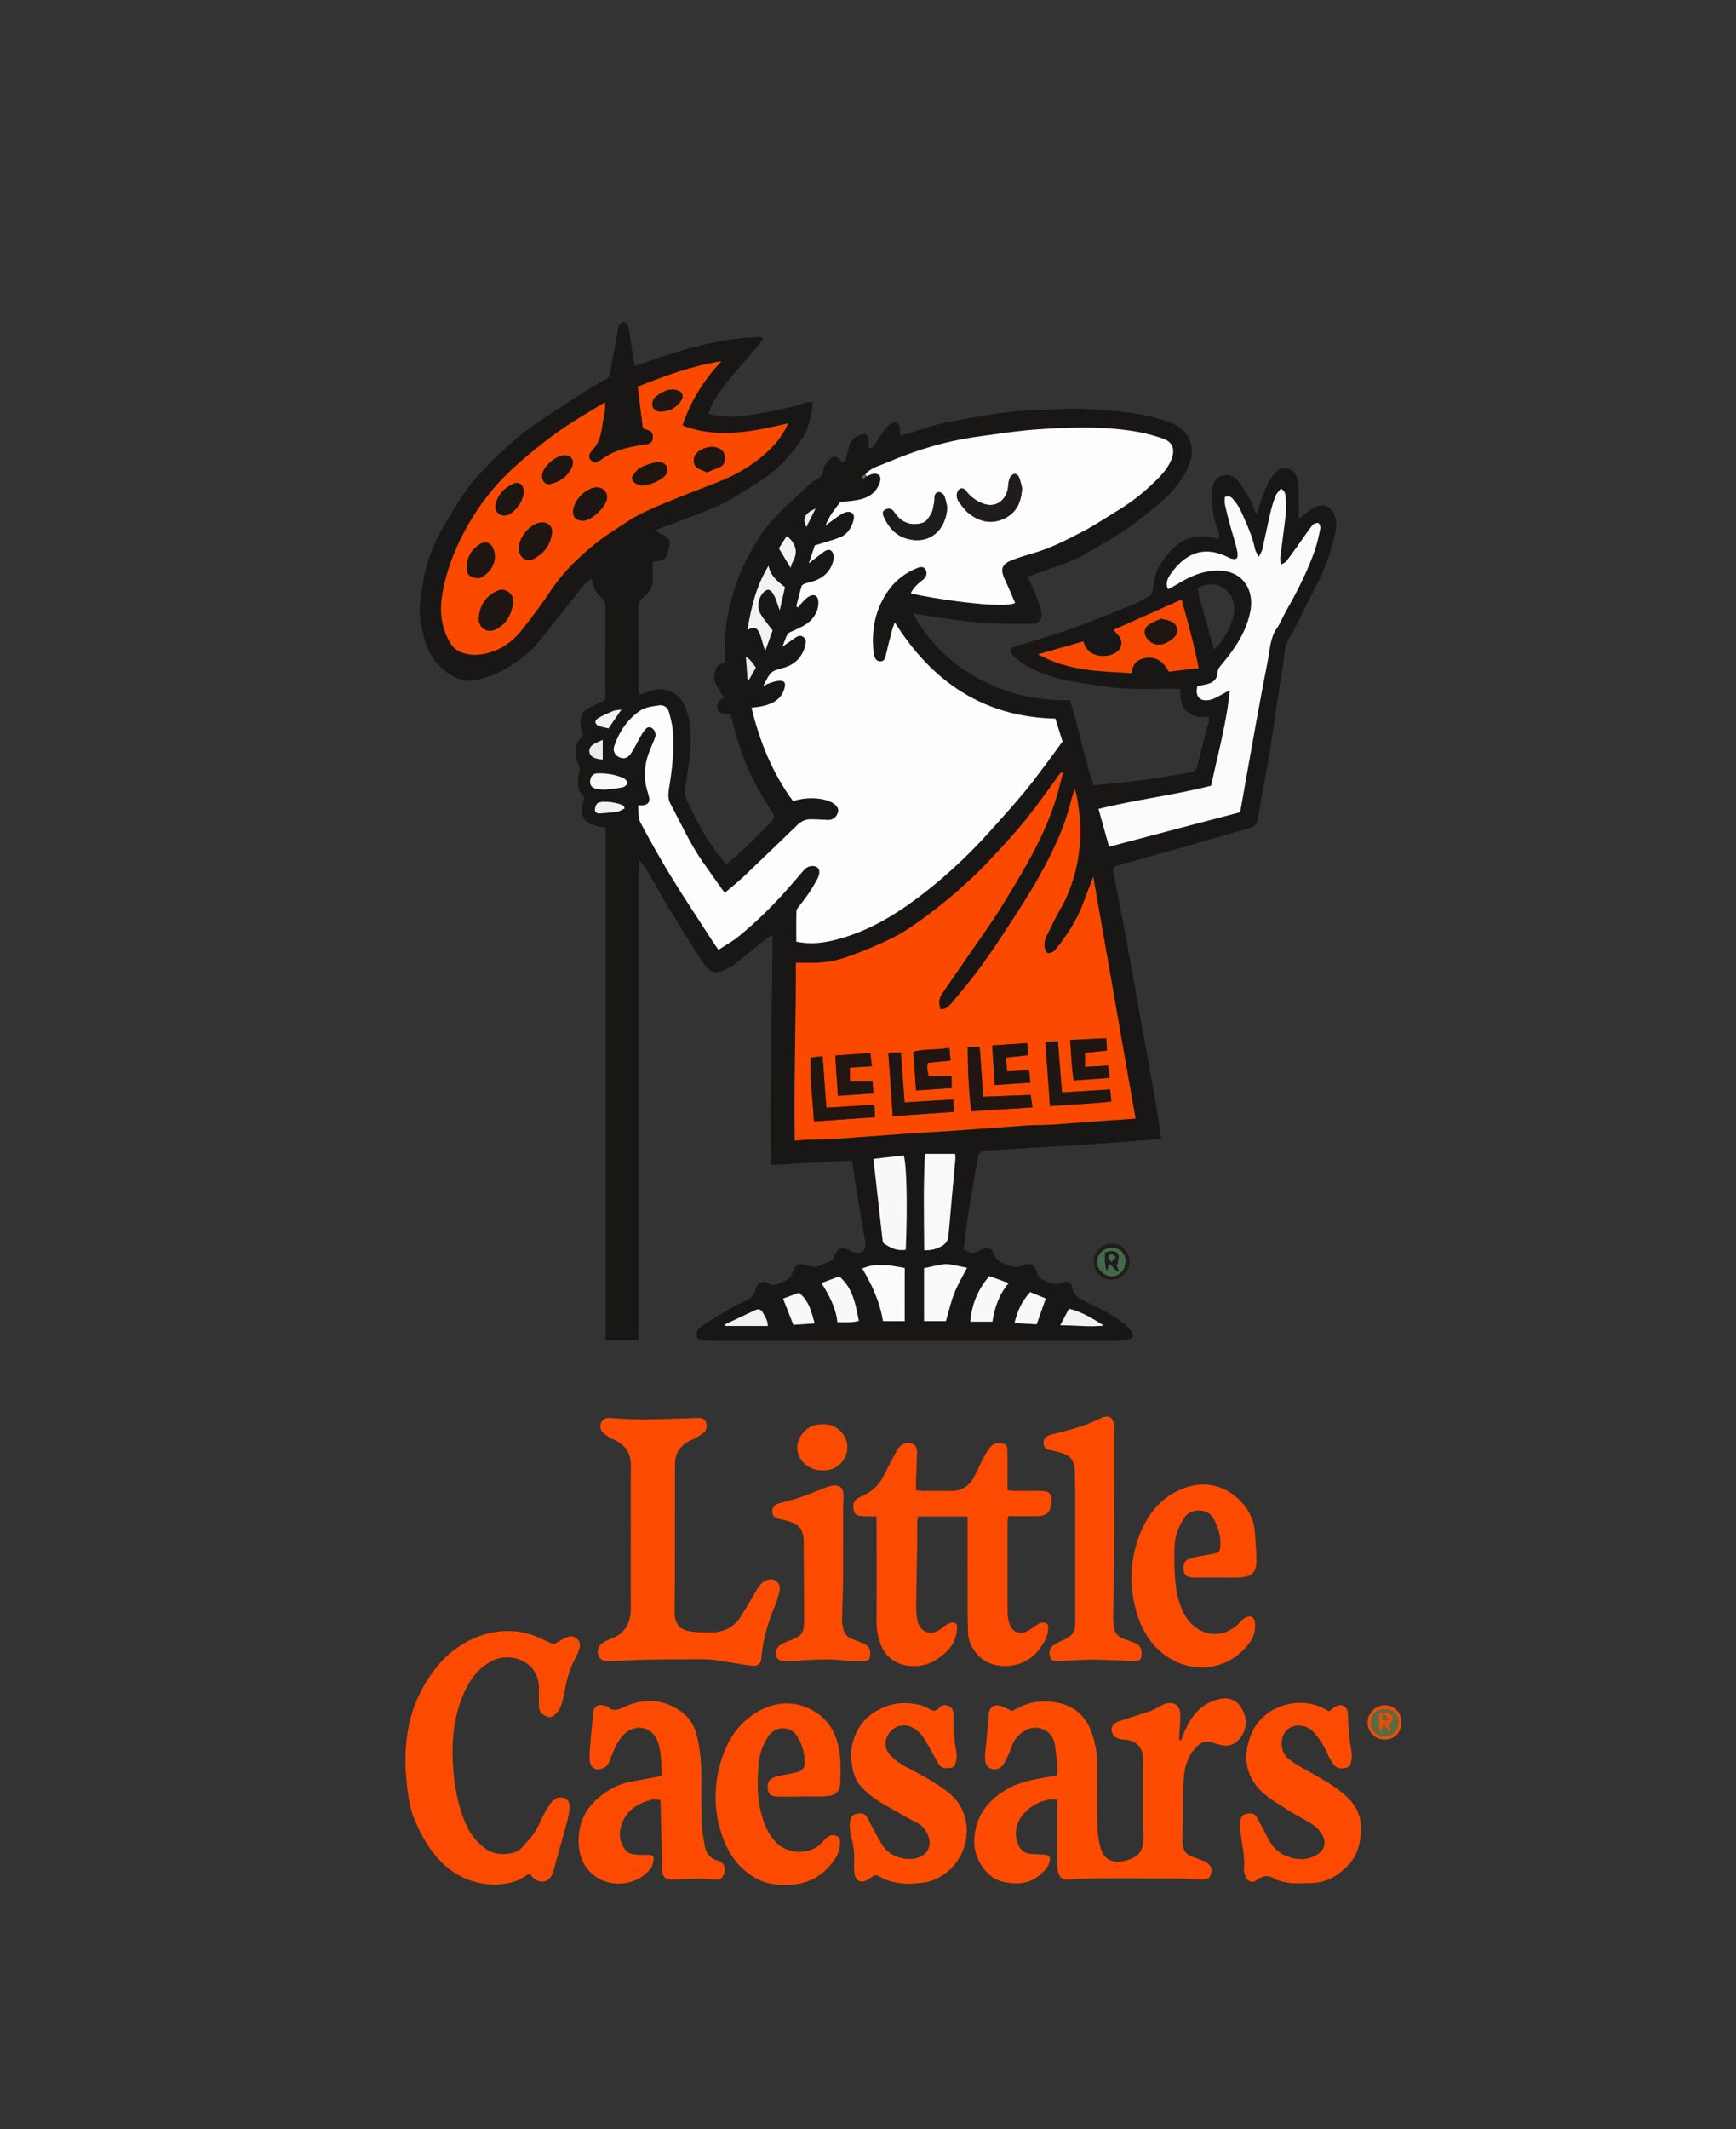 <?xml version="1.0" encoding="UTF-8"?>
<svg id="Layer_1" data-name="Layer 1" xmlns="http://www.w3.org/2000/svg" version="1.1" viewBox="0 0 416.68 510.89">
  <rect x="0" y="0" width="416.68" height="510.89" fill="#333333" stroke="none"/>
  <defs>
    <style>
      .cls-1 {
        fill: #f9f9f9;
      }

      .cls-1, .cls-2, .cls-3, .cls-4, .cls-5, .cls-6, .cls-7, .cls-8, .cls-9, .cls-10, .cls-11, .cls-12, .cls-13, .cls-14, .cls-15, .cls-16, .cls-17, .cls-18, .cls-19, .cls-20, .cls-21, .cls-22, .cls-23 {
        stroke-width: 0px;
      }

      .cls-2 {
        fill: #fc4b01;
      }

      .cls-3 {
        fill: #1f1612;
      }

      .cls-4 {
        fill: #f2f2f2;
      }

      .cls-5 {
        fill: #201612;
      }

      .cls-6 {
        fill: #ebeded;
      }

      .cls-7 {
        fill: #fbfbfb;
      }

      .cls-8 {
        fill: #f94900;
      }

      .cls-9 {
        fill: #211612;
      }

      .cls-10 {
        fill: #fdfdfd;
      }

      .cls-11 {
        fill: #191715;
      }

      .cls-12 {
        fill: #fd4a01;
      }

      .cls-13 {
        fill: #fc4900;
      }

      .cls-14 {
        fill: #1d1612;
      }

      .cls-15 {
        fill: #576d45;
      }

      .cls-16 {
        fill: #436948;
      }

      .cls-17 {
        fill: #fafafa;
      }

      .cls-18 {
        fill: #fd4b01;
      }

      .cls-19 {
        fill: #1e1c1b;
      }

      .cls-20 {
        fill: #fb4900;
      }

      .cls-21 {
        fill: #f8f8f8;
      }

      .cls-22 {
        fill: #1f1c1b;
      }

      .cls-23 {
        fill: #e3500c;
      }
    </style>
  </defs>
  <path class="cls-11" d="M301.58,123.3c.75-2.09,1.43-4.22,2.29-6.27.48-1.15,1.15-2.25,1.91-3.23,1.83-2.34,4.49-1.89,5.52.91.25.69.39,1.46.4,2.2.05,2.51.02,5.02.02,7.61,1.23-.92,2.28-1.86,3.47-2.57,2.54-1.52,4.58-.51,5.34,2.37.44,1.68.08,3.29-.32,4.82-.96,3.71-2.2,7.34-3.97,10.77-1.93,3.74-3.78,7.53-5.67,11.3-.31.62-.67,1.22-1.04,1.79-.81,1.24-1.15,2.54-1.27,4.05-.2,2.62-.77,5.21-1.16,7.82-.74,4.96-1.43,9.94-2.22,14.9-.58,3.66-1.3,7.3-1.95,10.95-.34,1.92-.72,3.83-1.01,5.75-.18,1.22-.87,1.93-1.99,2.26-2.9.84-5.8,1.65-8.71,2.48-3.21.91-6.41,1.83-9.62,2.73-4.41,1.24-8.83,2.47-13.24,3.72-.36.1-.69.28-1.12.45,0,.43-.07.87.01,1.27,1.04,5.43,2.14,10.84,3.14,16.27,1.17,6.29,2.26,12.6,3.39,18.9,1.13,6.3,2.31,12.59,3.41,18.9.56,3.2,1.01,6.42,1.54,9.85-2.14.16-4.18.33-6.23.48-4.82.36-9.64.73-14.46,1.05-2.89.19-5.78.3-8.66.47-4.2.25-8.4.49-12.6.78-1.51.1-1.9.55-2.15,2.08-.71,4.21-1.47,8.41-2.13,12.63-.47,2.97-.82,5.95-1.23,9,1.3.84,2.5,1.18,3.98.23,1.57-1.01,2.88-.65,3.46,1.12.53,1.61,1.8,1.78,2.95,2.29,1.16.52,2.3.8,3.63.24,1.84-.79,3.03-.21,3.64,1.71.37,1.16,1.11,1.66,2.17,2.12,1.4.61,2.65.92,4.13.25,1.03-.47,1.88-.12,2.12,1.14.42,2.24,2.1,2.91,3.79,3.73,2.95,1.42,5.93,2.79,8.5,4.85.72.58,1.4,1.27,1.93,2.02.73,1.04.46,1.64-.73,1.88-.92.19-1.86.35-2.8.35-32.41.02-64.81.02-97.22,0-1.11,0-2.22-.27-3.3-.41-.84-1.64.14-2.58,1.17-3.26,2.46-1.63,5-3.14,7.55-4.63,1.14-.66,2.42-1.05,3.56-1.71.54-.31.94-.93,1.3-1.48.2-.29.16-.73.29-1.08.54-1.46,1.59-1.99,2.95-1.22,1.11.62,1.99.52,2.97-.11.42-.27.9-.46,1.36-.65.74-.3,1.18-.77,1.45-1.58.74-2.21,1.54-2.64,3.66-1.92,1.22.41,2.3.42,3.45-.17.84-.43,1.74-.72,2.67-1.1.09-.28.17-.58.29-.87.94-2.23,1.78-2.52,3.91-1.4.38.2.8.42,1.22.46,1.8.16,2.66-.79,2.36-2.64-.65-3.9-1.37-7.79-2.02-11.7-.37-2.23-.65-4.47-.98-6.7-.04-.3-.14-.6-.24-1.06-6.42.34-12.78.69-19.38,1.04-.36-18.5.36-36.72.34-55.17-1.76.98-3.04,2.23-4.46,3.32-2.28,1.75-4.32,3.83-7,5.05-1.95.89-3.08.75-4.53-.9-.7-.8-1.29-1.71-1.86-2.61-2.37-3.78-4.74-7.56-7.04-11.37-1.59-2.64-3.06-5.35-4.61-8.01-.69-1.18-1.48-2.32-2.41-3.45-.28,1.97-.21,3.93-.22,5.89-.01,2.02,0,4.03,0,6.05v103.28h-7.88v-123.01c-1.1-.22-2.02-.33-2.9-.59-2.23-.65-3.21-2.36-2.72-4.65.14-.67.34-1.33.52-2.02-1.94-1.66-1.71-3.75-1.29-5.91.11-.57.23-1.3-.02-1.76-1.41-2.66-1.25-5.07.98-7.26-.42-1.45-.96-2.85-.43-4.41.28-.83.61-1.5,1.4-1.89,1.4-.68,2.79-1.36,4.32-2.1.02-.44.07-1,.07-1.56,0-6.8-.02-13.61.02-20.41,0-1.23-.24-2.19-1.29-2.94-1.38-.99-1.54-2.64-2.05-4.25-1.09.48-1.7,1.35-2.35,2.17-3.25,4.07-6.52,8.13-9.74,12.22-2.9,3.68-6.56,6.41-10.76,8.37-1.74.81-3.67,1.36-5.57,1.65-1.89.29-3.76-.31-5.4-1.32-3.38-2.09-5.43-5.2-6.4-8.98-.54-2.12-1.01-4.32-1.03-6.48-.02-2.36.42-4.74.83-7.09.95-5.54,3.26-10.55,6.17-15.3,1.54-2.52,3.09-5.04,4.84-7.4,1.37-1.85,3.03-3.49,4.62-5.17,1.25-1.32,2.53-2.6,3.9-3.8,2.13-1.86,4.22-3.78,6.53-5.39,4.28-2.98,8.69-5.77,13.08-8.59,1.53-.99,3.14-1.86,4.73-2.74.68-.38.91-.88,1.03-1.64.56-3.41,1.21-6.8,1.85-10.19.15-.81.37-1.61,1.3-1.91,1,.25,1.19,1.07,1.33,1.88.41,2.48.77,4.96,1.15,7.44.06.36.14.72.25,1.28,9.95-3.59,19.89-6.83,30.48-6.97.1.14.2.28.29.42-.4.58-.76,1.2-1.22,1.74-2.41,2.82-4.97,5.52-7.23,8.45-1.82,2.36-3.76,4.72-4.63,7.84,3.13.71,6.24.82,9.34.35,4.66-.7,9.29-1.6,13.8-3.02.56-.18,1.19-.13,1.92-.2-.38,3.36-.95,6.37-2.77,9.08-2.81,4.18-6.24,7.69-10.56,10.31-2.85,1.73-5.59,3.68-8.59,5.1-3.79,1.8-7.79,3.16-11.7,4.69-1.28.5-2.58.94-3.97,1.44.29.89,1.12.98,1.72,1.32,1.54.88,1.76,1.34,1.33,3.06-.06.24-.16.48-.2.73-.24,1.6-1.11,2.47-2.79,2.44-.24,0-.48.1-.91.2,0,1.23-.05,2.47.01,3.7.1,1.99-.68,3.58-2.21,4.76-.82.64-1.22,1.33-1.22,2.38.03,6.62.01,13.23.02,19.85,0,.35.09.7.16,1.19,1.19-.4,2.24-.8,3.31-1.1,2.87-.83,5.91.58,7.33,3.21,1.07,2,1.48,4.13,1.63,6.34.27,4.04-.36,8.02-.94,12-.14.99-.47,1.99-.41,2.97.05.83.45,1.67.81,2.46,1.83,4,3.86,7.88,6.47,11.44.81,1.1,1.7,2.15,2.69,3.39,1.61-1.41,3.16-2.68,4.6-4.06,2.05-1.96,4.02-4,6.02-6.01,1.16-1.17,1.08-1.38.24-2.72-1.52-2.45-3-4.94-4.35-7.48-2.6-4.92-4.07-10.26-5.47-15.7-1.2-.27-2.86.22-3.18-1.62-.23-1.29.69-1.91,1.6-2.4-.67-1.12-1.37-2.16-1.93-3.26-.27-.54-.45-1.22-.4-1.81.12-1.54.4-3.07,2.55-3.27,0-1.39.03-2.7,0-4.01-.13-5.43,1.2-10.56,2.94-15.66,1.15-3.37,2.85-6.44,4.65-9.45,1.24-2.08,2.76-4.06,4.43-5.82,2.78-2.91,5.78-5.6,8.72-8.36.36-.34.86-.52,1.29-.78.82-.5,1.47-1.02,1.58-2.15.07-.76.58-1.54,1.06-2.17,1.19-1.57,2.16-1.51,3.35.1.99.1,1.02-.58,1.17-1.3.23-1.09.55-2.17.95-3.21.51-1.32,1.74-1.74,2.98-2.07.79-.21,1.24.21,1.32.94.08.74.02,1.5.02,2.27.74.23,1.13-.14,1.44-.63.65-1,1.24-2.04,1.94-3.01.51-.71,1.07-1.43,1.75-1.96,1.23-.95,2.31-.42,2.46,1.13.05.5.05,1,.08,1.6,2-.61,3.92-1.16,5.82-1.8,4.25-1.44,8.68-2.06,13.07-2.83,5.26-.93,10.56-1.58,15.93-1.6,2.83-.01,5.67-.4,8.48-.25,7.27.4,14.57.69,21.52,3.34,4.33,1.65,6.25,5.81,4.46,10.08-1.51,3.62-3.96,6.57-6.9,9.08-2.62,2.24-5.3,4.42-8.14,6.36-3.05,2.09-6.31,3.86-9.49,5.77-4.03,2.42-8.59,3.53-12.93,5.2-.29.11-.59.21-.87.34-.1.05-.16.18-.34.39.59,1.29,1.25,2.63,1.82,4.01.52,1.28,1.03,2.57,1.38,3.9.47,1.8-.39,3.11-2.24,3.13-4.09.03-8.19.04-12.26-.27-4.06-.31-8.1-1-12.14-1.55-1.35-.19-2.68-.48-4.14-.74,3.92,8.09,16.3,21.29,37.66,20.91,2.11,6.61,3.39,13.52,5.64,20.41,1.65-.16,3.25-.3,4.85-.48,3.12-.35,6.24-.68,9.35-1.12,3.05-.43,6.07-1.01,9.11-1.5.85-.14,1.36-.57,1.57-1.4.95-3.71,1.91-7.42,2.85-11.14.06-.22-.01-.48-.03-.85-1.99.3-3.81.04-5.31-1.32-1.51-1.37-1.5-3.24-1.57-5.28-.71-.04-1.37-.1-2.03-.1-3.47,0-6.94.1-10.4.01-4.47-.12-8.85-1.04-13.25-1.71-3.79-.58-7.34-1.78-10.71-3.51-1.32-.68-2.54-1.63-3.62-2.66-1.24-1.17-1.03-1.87.58-2.37,2.16-.68,4.35-1.24,6.51-1.93,2.64-.83,5.29-1.65,7.87-2.62,4.7-1.77,9.38-3.63,14.03-5.52,1.22-.49,2.31-1.27,3.49-1.87.66-.33.76-.87.91-1.52.47-2,.55-4.11,1.72-5.93,1.41-2.18,2.89-4.24,5.2-5.62,2-1.2,4.1-1.5,6.33-1.22.87.11,1.72.33,2.68.52.28-.85-.1-1.6-.37-2.32-1.15-3.06-1.47-6.22-1.26-9.47.12-1.86,1.08-3.17,2.86-3.48,1.68-.3,2.94.69,3.79,1.97,1.5,2.24,3.04,4.48,3.73,7.16.02.08.2.12.24.15ZM208.07,114.29c.46-.19.9-.47,1.37-.56,1.52-.29,2.23.61,1.72,2.09-.8,2.31-2.56,3.53-4.81,4.05-1.51.34-3.09.41-4.72.62-1.13,1.66-2.62,3.19-3.48,5.62,1.33-.98,2.3-1.74,3.32-2.43.51-.34,1.08-.67,1.67-.8,1.3-.28,2.1.56,1.75,1.86-.51,1.89-1.48,3.53-3.4,4.25-1.87.7-3.8,1.22-5.92,1.88-.43,1.28-.94,2.79-1.45,4.29,1.25-.96,2.43-1.88,3.64-2.77.59-.44,1.36-.68,1.89-.09.36.4.55,1.17.46,1.71-.46,2.62-2.03,4.39-4.5,5.33-.76.29-1.58.41-2.35.68-.33.11-.77.35-.86.63-.48,1.6-.86,3.24-1.28,4.86.14.07.28.15.42.22.45-.52.87-1.06,1.35-1.54.4-.4.82-.81,1.3-1.08,1.19-.68,2.13-.17,2.23,1.18.09,1.23-.26,2.34-.9,3.4-1.18,1.97-3.16,2.77-5.1,3.65-.49.22-1.14.43-1.38.84-.49.83-.76,1.8-1.23,2.99,1.18-.83,2.08-1.46,2.97-2.09.66-.46,1.35-.76,2.08-.2.72.56.61,1.39.41,2.1-.65,2.38-2.09,4.12-4.43,5.01-.93.35-1.94.53-2.87.9-.48.19-.97.56-1.26.98-.55.79-.95,1.68-1.54,2.76.56-.27.92-.49,1.3-.62.76-.25,1.53-.56,2.31-.63,1.54-.13,1.92.41,1.46,1.92-.77,2.56-2.81,3.57-5.18,4.13-.83.19-1.69.26-2.68.4,1.98,8.26,5.06,15.77,9.97,22.41,2.84-.96,6.4-.9,8.77.05,1.45.59,2.31,1.61,2.01,2.58-.32,1.03-.95,2.04-2.87,1.86-1.19-.11-2.39-.09-3.59-.14-1.36-.06-2.43.54-3.37,1.44-4.22,4.06-8.41,8.14-12.66,12.17-1.44,1.37-3.01,2.6-4.7,4.05-1.84-2.58-3.55-4.96-5.24-7.37-3.08-4.39-5.27-9.28-7.77-13.98-.6-1.13-.58-2.26-.39-3.47.72-4.54,1.3-9.1.98-13.71-.11-1.61-.51-3.22-.94-4.78-.31-1.13-1.22-1.88-2.42-1.68-1.53.26-3.27.41-4.49,1.24-3.02,2.06-5.03,5.01-6.24,8.5-.45,1.28.3,2.3,1.13,2.67,1.11.5,1.97.37,2.8-.77.73-1,1.24-2.17,1.86-3.26.43-.76.83-1.55,1.35-2.25.44-.59,1-1.24,1.89-.69.72.44,1.07,1.56.76,2.31-.47,1.16-.98,2.3-1.42,3.46-.98,2.58-1.32,5.23-.77,7.96.19.92.5,1.81.72,2.73.3,1.23-.16,1.9-1.44,2.09-.29.04-.6,0-1.18,0,.18,1.46-.01,3,.58,4.12,2.37,4.49,4.87,8.92,7.53,13.24,3.22,5.24,6.64,10.37,9.98,15.54.36.56.75,1.1,1.21,1.77,1.73-1.14,3.4-2.04,4.84-3.22,4.2-3.43,8.07-7.21,11.66-11.28,1.37-1.55,2.71-3.13,4.07-4.69.82-.93,2.15-1.2,3.05-.65.74.45.8,1.4.18,2.74-.11.23-.26.43-.38.65-1.11,2.13-2.52,4.04-4,5.92-.3.38-.69.84-.7,1.28-.07,2.44-.03,4.87-.03,7.29,4.27.89,8.17.03,11.93-1.17,7.02-2.24,13.18-6.18,18.93-10.67,5.66-4.42,10.87-9.36,15.68-14.71,2.73-3.04,5.46-6.08,8.08-9.21,1.97-2.35,3.78-4.84,5.63-7.29,1.25-1.65,2.44-3.35,3.64-5-.59-1.87-1.14-3.64-1.71-5.47-17.19-.38-29.52-8.77-38.54-23.09-.26.72-.46,1.16-.58,1.62-.52,2-1.06,4.01-1.52,6.02-.19.84-.32,1.72-1.38,1.71-.97-.02-1.37-.76-1.49-1.66-.03-.19-.11-.36-.13-.55-.58-5.52.48-10.64,3.82-15.15,1.72-2.32,4.02-3.97,6.7-5.05.62-.25,1.36-.43,1.89.26.48.62.4,1.56-.2,2.26-.24.28-.58.48-.87.72-.97.79-1.86,1.66-2.4,2.85,4.62,1.17,22.09,3.83,25.04,2.31-.8-1.82-1.56-3.68-2.41-5.49-1.27-2.69-.86-3.87,1.95-4.91,1.59-.59,3.21-1.1,4.84-1.56,4.2-1.2,8.04-3.21,11.88-5.2,2.89-1.5,5.6-3.35,8.4-5.04,3.46-2.09,6.59-4.6,9.42-7.46,1.36-1.37,2.65-2.83,3.4-4.69,1.02-2.55.36-4.35-2.22-5.18-1.97-.64-3.98-1.22-6.01-1.56-7.94-1.36-15.95-1.1-23.93-.56-4.83.33-9.62,1.1-14.42,1.76-7.52,1.03-14.71,3.22-21.66,6.21-1.81.78-3.87,1.2-5.21,2.86-.41.25-1.04.32-.81,1.22.44-.29.82-.55,1.19-.8ZM262.41,210.42c-.85,2.23-1.62,4.15-2.32,6.09-1.51,4.19-3.93,7.83-6.66,11.29-.23.29-.55.53-.88.7-.89.47-1.45.23-1.71-.73-.28-1.07-.15-2.11.36-3.11,1.05-2.07,1.97-4.22,3.16-6.21,1.56-2.62,2.66-5.43,3.5-8.31.7-2.39,1.06-4.91,1.34-7.39.46-4.03-.09-8.03-.79-12-.07-.39-.25-.77-.46-1.42-.37,1.2-.68,2.08-.9,2.99-1.6,6.6-4.59,12.62-7.88,18.47-2.55,4.54-5.46,8.88-8.3,13.25-1.91,2.94-3.9,5.85-5.99,8.66-1.98,2.67-4.13,5.22-6.25,7.79-.7.85-1.48,1.7-2.82,1.73-.63-1.44-.42-2.7.43-3.92,2.29-3.3,4.57-6.61,6.85-9.92,1.99-2.89,4.03-5.76,5.96-8.7,1.61-2.46,3.1-5,4.63-7.52,4.21-6.95,8.02-14.08,10.23-21.96.45-1.6.83-3.22,1.25-4.83-.5.03-.68.19-.81.38-2.73,3.68-5.32,7.47-8.2,11.03-2.73,3.37-5.68,6.56-8.66,9.71-4.89,5.17-10.26,9.82-16.03,14-2.24,1.62-4.53,3.22-6.99,4.46-3.24,1.63-6.62,3.01-10.02,4.3-2.82,1.07-5.77,1.77-8.83,1.78-1.49,0-2.97,0-4.57,0,.03,14.37-.5,28.5-.26,42.69,1.22-.1,2.22-.21,3.22-.25,2.08-.08,4.16-.04,6.23-.18,6.08-.41,12.16-.9,18.25-1.33,2.95-.21,5.91-.33,8.86-.53,6.33-.44,12.67-.93,19-1.36,2.01-.14,4.03-.08,6.04-.21,4.27-.28,8.54-.62,12.8-.93,2.37-.17,4.74-.33,7.37-.51-3.38-19.36-6.73-38.5-10.13-57.98ZM189.14,101.6c-8.61,1.96-16.89,3.8-25.31.47,1.95-5.82,5.03-10.78,9.33-15.39-7.18,1.13-13.55,3.51-20.08,6.11.43,3.38.84,6.67,1.26,9.96.54.19.95.34,1.36.49.77.27,1.02.85,1.02,1.62,0,1.16-.41,1.65-1.91,1.84-3.65.47-7.18,1.23-10.25,3.45-1.43,1.03-1.95,1.05-2.65.36-.67-.66-.72-1.44.4-2.65,1.51-1.64,1.97-3.57,2.25-5.65.17-1.24.47-2.47.66-3.72.08-.51.01-1.03.01-1.96-3.35,2.05-6.46,3.81-9.42,5.8-2.65,1.78-5.2,3.74-7.69,5.76-2.28,1.85-4.51,3.78-6.59,5.84-4.09,4.03-7.38,8.66-10.11,13.74-2.55,4.77-4.37,9.74-5.26,15.04-.52,3.07-.37,6.19.75,9.12.76,1.99,1.76,3.97,4,4.76,2.62.92,5.24.54,7.74-.4,2.64-.99,4.81-2.79,6.55-4.96,2.5-3.14,4.91-6.36,7.13-9.7,2.32-3.5,5.2-6.45,8.31-9.19,1.74-1.53,3.56-2.99,5.49-4.26,2.99-1.97,5.95-4.06,9.19-5.53,5.53-2.51,11.26-4.61,16.92-6.84,4.19-1.65,8.07-3.82,11.43-6.83,2.2-1.97,4.16-4.16,5.49-7.28ZM280.34,141.36c.77-.41,1.47-.74,2.12-1.15,3.09-1.92,6.32-3.38,10.06-3.34,5.89.06,8.52,4.67,7.67,9.48-.9,5.14-3.75,9.26-7.01,13.13-.5.6-.88,1.08-.92,1.93-.06,1.5-1.06,2.35-2.48,2.7-.79.19-1.59.33-2.35.49-.64,2.42.55,3.76,2.89,3.31.55-.11,1.09-.32,1.58-.57,1.04-.52,2.04-1.11,3.31-1.8-.75,7.88-2.87,15.29-4.48,22.94-8.9,2.28-18.07,3.34-27.04,5.57.88,3.13,1.7,6.06,2.54,9.07,5.39-1.42,10.6-2.8,15.81-4.17,5.22-1.37,10.44-2.74,15.6-4.09.09-.36.15-.54.18-.72,1.24-6.98,2.46-13.97,3.73-20.95.92-5.07,1.89-10.13,2.86-15.19.47-2.44.51-4.99,2.02-7.18.88-1.28,1.44-2.77,2.22-4.13,2.7-4.74,5.19-9.6,6.99-14.76.59-1.7.95-3.49,1.31-5.27.08-.38-.28-1.19-.51-1.21-.45-.05-1.13.16-1.4.51-1.19,1.53-2.26,3.16-3.39,4.74-.95,1.33-1.89,2.66-2.89,3.95-.23.3-.68.42-1.34.81-.05-.82-.15-1.35-.09-1.86.41-3.3.89-6.59,1.26-9.9.15-1.37.16-2.77.04-4.15-.07-.79-.03-1.79-1.19-2.34-.45.62-1.03,1.15-1.28,1.8-.51,1.34-.92,2.73-1.25,4.14-.67,2.87-1.24,5.77-1.89,8.64-.11.5-.45.96-.86,1.8-.43-.87-.79-1.33-.89-1.84-.69-3.35-2.17-6.41-3.54-9.49-.4-.9-1.08-1.69-1.71-2.47-.43-.53-.97-1.03-2.01-.54,0,.5-.1,1.12.02,1.69.35,1.65.78,3.29,1.22,4.92.58,2.18,1.34,4.32,1.77,6.53.33,1.67-.33,2.07-1.92,1.43-.17-.07-.34-.17-.5-.25-6.14-2.97-10.43-.31-13.51,4.01-.66.93-1.43,2.09-.72,3.73ZM287.7,160.32c-1.15-5.75-2.58-11.03-4.11-16.46-5.58,2.48-10.93,4.87-16.36,7.29.53.58,1.04,1.05,1.43,1.59.9,1.26.55,2.9-.7,3.76-2.3,1.59-7.02,1.34-7.92-2.6-3.49.99-6.98,1.98-10.88,3.08,7.25,4.09,14.87,4.08,22.53,4.53.08-2.46,1.58-3.44,3.52-3.67,2.48-.29,4.14,1.1,5.32,3.32,2.28-.27,4.57-.54,7.16-.84ZM221.83,300c1.74.05,2.95-.32,4.13-.97,1.01-.56,1.58-1.3,1.68-2.51.52-6.13,1.11-12.26,1.66-18.39.04-.47-.04-.95-.06-1.28h-7.24c-.4,7.79-.22,15.37-.18,23.14ZM217.39,299.87c.44-10.67.22-20.68-.5-22.63-2.4.27-4.81.54-7.26.82.27,2.39.53,4.63.78,6.88.46,4.12.92,8.24,1.39,12.36.04.36.08.86.31,1.02,1.54,1.08,3.18,1.93,5.27,1.54ZM227.02,317c.69-2.34,1.19-4.62,2.04-6.76.84-2.1,2.03-4.06,3.04-6.05-1.28-.25-2.5-.52-3.74-.73-.61-.1-1.26-.21-1.86-.12-1.53.24-3.05.6-4.72.94v12.71h5.23ZM217.15,304.24c-3.53-.62-6.84-1.32-10.19.14,2.38,3.93,4.25,8.11,4.98,12.63h5.21v-12.77ZM291.32,155.67c.14-.04.3-.04.37-.12,2.28-2.27,3.81-5.01,4.44-8.14.47-2.35-.22-4.62-2.15-6.1-1.93-1.48-4.19-1.32-6.55-.27.17.84.27,1.64.48,2.41,1.11,4.03,2.25,8.06,3.41,12.21ZM179.41,151.12c1.69-.77,2.28-.6,2.92.87.35.8.54,1.66.8,2.5.15.48.29.97.53,1.76.71-1.98,1.3-3.61,1.79-4.98-1.04-1.38-1.97-2.48-2.74-3.69-.86-1.36-.92-2.9-.22-4.33.33-.68.97-1.49,1.64-1.68.88-.25,1.34.75,1.75,1.44.28.48.43,1.04.62,1.57.18.49.35.99.66,1.88.48-2.13.87-3.82,1.26-5.56-1.7-1.34-3.43-2.6-3.94-5.14-2.97,4.86-4.17,9.94-5.06,15.36ZM238.21,317.13c.52-3.38,1.58-6.52,3.9-9.25-1.65-.6-3.09-1.12-4.63-1.68-2.73,3.14-4.22,6.68-4.57,10.93h5.31ZM197.18,307.86c1.86,2.97,3.46,5.91,3.81,9.39,1.78-.03,3.44.18,5.16-.31-.82-4-1.43-7.9-4.73-10.67-1.43.54-2.82,1.06-4.24,1.59ZM187.96,311.59c.86,2.2,1.63,4.16,2.47,6.3,1.6-.1,3.3-.22,5.11-.33-.79-2.82-1.37-5.53-3.79-7.35-1.31.48-2.58.95-3.78,1.39ZM243.5,317.47c1.99.11,3.75.2,5.33.29.77-2.2,1.45-4.13,2.17-6.19-1.1-.45-2.36-.97-3.73-1.53-1.94,2.09-3.08,4.51-3.77,7.43ZM145.03,189.48c1.63-.2,3.02-.29,4.37-.56.46-.09,1.11-.6,1.17-.99.05-.37-.47-1.04-.9-1.22-2.04-.88-4.2-1.23-6.42-1.13-.95.04-1.49.76-1.6,1.79-.09.87.32,1.6,1.23,1.83.77.2,1.6.21,2.15.28ZM174.04,317.78c.05.13.11.26.16.4h10.1c.02-1.36-.66-2.21-1.14-3.13-.41-.79-1-1.1-1.85-.69-2.42,1.14-4.84,2.29-7.26,3.43ZM254.48,318c3.78-.02,7.1.47,10.46.07-2.6-1.64-5.16-3.27-8.37-4.05-.66,1.26-1.29,2.45-2.1,3.98ZM188.8,128.69c-.67,1.05-1.33,2.07-1.84,2.88.99,1.67,1.86,3.12,2.8,4.69.21-.61.3-1.05.51-1.43,1.29-2.23.82-4.15-.97-5.85-.04-.04-.11-.06-.49-.29ZM149.9,194c-.11-.36-.11-.52-.19-.59-.96-.82-5.27-1.4-6.25-.71-.4.29-.65,1.01-.68,1.55-.03.62.51.99,1.15.94,1.42-.11,2.85-.2,4.25-.43.61-.1,1.16-.51,1.71-.76ZM149.14,170.28c-.78.13-1.43.13-1.99.35-1.26.52-2.55,1.02-3.67,1.77-.89.59-.7,1.44.3,1.81.79.29,1.65.41,2.28.56,1.1-1.6,2.04-2.98,3.08-4.48ZM144.67,177.52c-.88.44-1.79.72-2.49,1.27-1.14.9-.89,2.47.44,3.04.65.28,1.4.32,2.05.46v-4.77ZM181.42,160.22q-1.37-2.11-2.4-2.62c.14,1.81.27,3.58.4,5.36l.37.11c.54-.94,1.07-1.88,1.62-2.84ZM195.76,122.02c-2.68,1.23-3.16,2.28-2.22,4.46.71-1.43,1.38-2.78,2.22-4.46Z"/>
  <path class="cls-18" d="M283.52,417.58c.19-.5.37-1.01.57-1.51,1.11-2.8,2.61-5.35,5.21-6.99,1.13-.72,2.5-1.25,3.82-1.46,2.43-.39,4.11.64,5.2,2.86,1.15,2.32.86,4.62-.67,6.58-1.11,1.43-2.74,2.21-4.7,1.61-.66-.2-1.35-.32-2-.55-1.42-.51-2.56-.1-3.61.9-2.31,2.19-3.06,5.06-3.23,8.03-.25,4.58-.22,9.18-.31,13.77,0,.38,0,.76,0,1.13-.02,1.76.73,2.99,2.43,3.6,1.01.36,2.03.7,2.99,1.15,1.25.59,1.77,1.62,1.5,2.71-.3,1.2-.72,1.62-1.96,1.61-1.57-.01-3.13-.23-4.7-.25-5.42-.05-10.84-.06-16.26-.07-2.65,0-5.29.03-7.94.08-.87.02-1.75.1-2.62.22-2.25.29-3.21-.42-3.39-2.66-.08-1-.04-2.01-.05-3.02,0-3.91,0-7.81,0-11.72v-1.79c-3.9-.56-9.24,2.63-9.9,7.18-.19,1.31.03,2.5.52,3.65.52,1.22,1.43,2.07,2.84,2.18,1.06.08,2.12.14,3.18.18,1.44.05,1.83.51,1.44,1.88-.15.53-.42,1.06-.77,1.48-2.92,3.5-6.15,4.14-10.54,3.14-3.54-.8-6.59-5.18-6.71-8.99-.18-6.05,2.77-10.25,7.83-13.21,2.83-1.65,5.99-2.2,9.14-2.81.92-.18,1.85-.28,2.82-.42.43-2.21-.13-4.3-.33-6.41-.07-.74-.16-1.52-.44-2.2-1.08-2.6-4.13-3.66-6.65-2.31-1.66.89-2.85,2.19-3.45,4.05-.42,1.31-1.05,2.56-1.7,3.78-.63,1.2-1.74,1.74-2.77,1.54-1.21-.24-1.84-1.02-1.88-2.67-.03-1.12.15-2.25.26-3.37.18-2,.38-3.99.57-5.99.04-.44-.02-.89.06-1.32.32-1.72,1.35-2.35,3.01-1.77.83.29,1.6.72,2.53,1.15.59-.28,1.27-.6,1.94-.94,3.07-1.55,6.3-1.66,9.57-.92,3.73.84,6.17,3.19,7.54,6.73,1.06,2.74,1.46,5.59,1.46,8.5,0,4.73-.05,9.45.03,14.17.03,1.62.27,3.26.64,4.83.84,3.62,3.33,4.23,5.98,3.56,3.51-.89,4.53-2.4,4.41-6.16-.02-.63-.09-1.25-.09-1.88,0-5.36-.07-10.71.02-16.06.05-2.92-1.3-4.75-4.61-4.98-.31-.02-.63-.03-.93-.1-1.2-.3-1.99-1.17-2.03-2.2-.04-1.01.68-1.76,1.99-2.17,2.4-.75,4.79-1.5,7.18-2.3.64-.21,1.24-.57,1.86-.88.62-.31,1.2-.73,1.85-.92,2.18-.64,3.63.42,3.64,2.69,0,1.63-.17,3.26-.25,4.89-.02.36,0,.73,0,1.09.16.03.31.07.47.1Z"/>
  <path class="cls-12" d="M232.25,363.88h-11.92c-.06.52-.16.99-.17,1.47-.02,1.57.01,3.15-.01,4.72-.08,5.22-.2,10.44-.25,15.65-.01,1.06.11,2.14.32,3.18.56,2.74,3.27,3.73,5.49,2.04.6-.46,1.18-.96,1.84-1.3.45-.23,1.09-.4,1.54-.26.74.22.65,1.01.6,1.62-.17,2.09-1.04,3.9-2.54,5.34-2.35,2.26-5.03,3.64-8.47,3.42-3.37-.22-5.98-1.93-7.24-5.05-.72-1.78-1.04-3.6-1.04-5.51.02-7.68,0-15.37,0-23.05,0-.69,0-1.37,0-2.29-1.12-.02-2.1-.02-3.09-.05-1.71-.06-2.19-.37-2.41-1.53-.3-1.62.18-2.5,1.62-3.11,2.38-1.01,4.31-2.53,5.49-4.91,1.04-2.08,2.13-4.13,3.24-6.17.26-.48.62-.97,1.06-1.29.87-.64,1.92-.72,2.87-.28.81.38.97,1.27.94,2.12-.08,2.32-.18,4.64-.26,6.97-.02.62,0,1.24,0,1.97.62.07,1.1.16,1.58.17,2.21.02,4.41-.05,6.62.02,2.54.08,4.39-1.03,5.6-3.15.9-1.58,1.57-3.28,2.42-4.89.46-.88.99-1.74,1.62-2.51.58-.71,1.43-.98,2.38-.92,1.29.07,1.7.39,1.72,1.71.04,2.46.01,4.91.02,7.37,0,.68,0,1.37,0,2.18.59.07,1.07.18,1.54.18,2.14.02,4.29,0,6.43.01,2.18.02,2.81.75,2.58,2.92-.23,2.19-1.22,3.11-3.44,3.12-2.26.02-4.52,0-6.91,0-.08.61-.19,1.09-.19,1.57-.01,7.12-.02,14.23,0,21.35,0,.87.14,1.76.36,2.6.6,2.3,2.64,3.14,4.7,1.93.86-.51,1.62-1.2,2.5-1.67.43-.23,1.08-.31,1.53-.17.71.22.69.92.65,1.59-.11,1.93-1.17,3.48-2.25,4.91-2.64,3.49-7.38,4.73-11.58,3.27-2.72-.95-5.24-4.11-5.37-7.15-.11-2.64-.11-5.29-.12-7.93-.02-5.98,0-11.97,0-17.95v-2.26Z"/>
  <path class="cls-12" d="M127.12,449.55c-1.22.69-2.19,1.46-3.29,1.82-2.22.73-4.56.98-6.89.73-7.16-.78-11.83-5.06-15.27-11-.66-1.14-1.19-2.36-1.76-3.55-1.32-2.76-1.85-5.75-2.19-8.74-.31-2.74-.49-5.52-.37-8.27.2-4.8,1.12-9.45,3.26-13.84,1.45-2.98,3.19-5.73,5.43-8.12,5.81-6.19,15.03-9.36,23.37-5.61,1.2.54,2.39,1.1,3.47,1.59,1.07-.59,2.07-1.22,3.14-1.7.93-.41,1.91-.24,2.62.5.66.69.71,1.59.35,2.48-.26.64-.47,1.31-.81,1.9-1.49,2.61-2.19,5.46-2.72,8.37-.2,1.11-.46,2.22-.84,3.28-.22.63-.64,1.23-1.09,1.72-.6.65-1.32,1.19-2.33.76-1.07-.45-1.82-1.13-1.84-2.37-.02-1.39-.04-2.77,0-4.16.18-6.7-6.68-8.99-11.01-6.92-3.06,1.46-5.06,3.83-6.52,6.8-2.77,5.65-3.46,11.67-3.13,17.83.28,5.16,1.12,10.22,3.28,15.02.97,2.15,2.44,3.83,4.18,5.25,2.02,1.64,4.48,1.87,6.97,1.28.7-.17,1.46-.58,1.95-1.1,1.67-1.79,3.37-3.55,4.35-5.88.65-1.56,1.52-3.04,2.42-4.48,1.02-1.64,2.19-2.13,3.58-1.7,1.04.32,1.52,1.36,1.17,3.42-.33,1.97-.94,3.9-1.47,5.83-.76,2.79-1.59,5.56-2.33,8.36-.64,2.42-2.81,3.21-4.74,1.62-.38-.31-.64-.77-.92-1.12Z"/>
  <path class="cls-18" d="M151.4,368.86c0-5.67-.07-11.34.03-17,.05-3.27-1.4-5.33-4.36-6.55-.84-.35-1.62-.94-2.31-1.56-.71-.64-.82-1.55-.44-2.44.38-.87,1.11-1.12,2.01-1.07,2.51.14,5.02.37,7.53.36,4.15-.02,8.29-.2,12.44-.31.38-.01.76-.02,1.13-.04.87-.04,1.69.1,2.01,1.04.3.88.25,1.84-.51,2.44-.87.69-1.84,1.31-2.87,1.74-2.07.87-3.45,2.28-3.93,4.48-.15.67-.12,1.38-.12,2.07-.01,9.01,0,18.01-.02,27.02,0,2.64-.09,5.29-.07,7.93.03,2.39,1.01,4.12,3.87,4.48.62.08,1.24.19,1.86.21,1.01.03,2.02,0,3.02.01,3.07.03,5.49-1.22,7.14-3.8,1.19-1.85,2.26-3.78,3.39-5.66.68-1.12,1.22-2.33,2.56-2.92.88-.39,1.7-.51,2.5.07.85.63,1.06,1.54.82,2.52-.25,1.03-.51,2.08-.92,3.06-1.7,4.01-3,8.11-3.36,12.49-.17,2.01-.84,2.46-2.89,2.19-2.55-.34-5.08-.83-7.63-1.19-1.24-.18-2.5-.31-3.75-.31-4.47,0-8.95.02-13.42.11-2.76.05-5.52.24-8.29.36-.31.01-.63,0-.95,0-1.06.03-1.82-.41-2.24-1.4-.36-.87-.11-2.04.74-2.73.58-.47,1.25-.88,1.95-1.11,3.71-1.24,5.13-3.91,5.09-7.67-.06-5.6-.02-11.21-.02-16.82Z"/>
  <path class="cls-2" d="M158.85,425.97c-.17-2.79-.04-5.57-1.03-8.19-1.37-3.6-5.54-4.28-8.21-1.45-1.57,1.66-2.34,3.7-3.1,5.77-.33.91-.75,1.72-1.69,2.15-1.58.73-3.05.1-3.24-1.62-.16-1.42,0-2.88.11-4.32.16-2.13.41-4.24.62-6.37.02-.19,0-.38,0-.57.14-1.9,1.1-2.59,2.9-2.08.24.07.53.11.7.27,1.31,1.26,2.53.66,3.9.03,4.63-2.15,9.22-1.95,13.46.92,1.98,1.34,3.33,3.32,3.96,5.78.86,3.39,1.13,6.8,1.1,10.27-.04,3.71,0,7.43.12,11.14.06,1.68.37,3.36.67,5.03.33,1.86,1.28,3.3,3.24,3.74,1.44.33,1.93,1.93,1.43,3.16-.44,1.1-.9,1.47-2.14,1.42-1.38-.06-2.75-.29-4.13-.29-1.94.01-3.89.19-5.83.27-1.89.08-2.69-.58-2.8-2.47-.1-1.57-.01-3.15-.05-4.72-.09-3.95-.2-7.9-.3-11.83-1.18-.58-2.21-.16-3.2.15-3.52,1.1-5.83,3.35-6.49,7.08-.3,1.71.26,3.27,1.22,4.62.7.99,1.96,1.07,3.09,1.18.87.09,1.76.04,2.65.03.82-.01,1.19.45,1.07,1.18-.12.72-.27,1.54-.7,2.09-3.15,4.01-8.67,4.43-12.12,2.6-3.16-1.68-4.85-4.46-5.13-8.05-.36-4.5,1.12-8.4,4.48-11.3,2.06-1.78,4.47-3.3,7.25-3.9,2.27-.49,4.56-.86,6.84-1.3.42-.08.83-.25,1.37-.42Z"/>
  <path class="cls-12" d="M292.1,378.54c-1.83,0-3.66.03-5.48,0-1.67-.03-2.37-.53-2.53-1.68-.22-1.62.27-2.57,1.87-3.01,1.63-.44,3.33-.64,4.99-.98,1.88-.38,1.87-.45,1.96-2.34.11-2.29-.63-4.27-1.71-6.27-1.27-2.36-5.38-2.54-6.99-.02-1.35,2.11-2.25,4.42-2.31,6.9-.07,3.26-.04,6.55.37,9.78.28,2.2.96,4.48,2.02,6.42,2.89,5.29,9.24,6.53,13.49,1.74.4-.45.93-.88,1.49-1.08,1.07-.38,1.85.19,1.95,1.33.14,1.67-.16,3.2-1.17,4.64-4.87,6.93-13.66,7.76-19.88,3.56-4.31-2.91-6.49-7.08-7.69-11.88-1.49-5.96-1.14-11.83,1.13-17.57,2.01-5.09,5.26-8.99,10.47-10.96,4.87-1.84,9.44-.88,13.17,2.54,2.3,2.11,3.8,5,3.98,8.33.12,2.13.34,4.26.35,6.39.01,2.85-1.11,4-3.98,4.13-1.82.09-3.65.02-5.48.02v.02Z"/>
  <path class="cls-12" d="M192.09,431.09c-1.76,0-3.53.02-5.29,0-1.59-.03-2.29-.48-2.47-1.51-.3-1.73.21-2.75,1.82-3.22,1.45-.42,2.95-.62,4.42-.95,2.44-.55,2.74-1.16,2.51-3.7-.17-1.88-.78-3.5-1.74-5.11-1.44-2.41-5.24-2.7-7.05.19-1.23,1.98-2,4.1-2.19,6.35-.34,4.14-.45,8.31.72,12.37.73,2.54,1.7,4.92,3.75,6.84,3.07,2.89,8.45,2.48,10.75-.27.32-.39.71-.71,1.07-1.07.71-.71,1.56-.83,2.43-.47.86.36.83,1.18.79,1.95-.11,2.36-1.41,4.13-2.94,5.74-3.53,3.72-7.95,4.44-12.82,3.88-3.19-.37-5.76-1.97-7.93-4.04-1.55-1.48-2.81-3.43-3.7-5.4-1.98-4.35-2.73-9.01-2.37-13.79.21-2.77.85-5.44,1.81-8.06,1.38-3.77,3.58-6.92,6.85-9.23,5.1-3.6,10.68-3.82,15.53-.57,3.47,2.32,5.12,5.98,5.55,10.09.21,2,.16,4.03.12,6.04-.04,2.75-.95,3.71-3.76,3.87-1.95.11-3.91.02-5.86.02,0,.02,0,.04,0,.05Z"/>
  <path class="cls-2" d="M319.05,410.59c.32-.24.57-.43.82-.62.77-.59,1.57-1.12,2.59-.63,1.02.49,1.06,1.43,1.09,2.42.05,1.63.13,3.26.29,4.88.13,1.31.43,2.6.58,3.91.07.61.03,1.24-.05,1.85-.12.84-.41,1.65-1.38,1.81-1.09.18-2.18.17-2.89-.87-.53-.78-1.1-1.56-1.44-2.43-.75-1.91-1.89-3.54-3.18-5.1-1.7-2.04-4.75-2.37-6.56-.72-1.71,1.58-1.76,4.97.07,6.66,1.05.96,2.32,1.71,3.56,2.43,3.85,2.24,7.92,4.17,11.13,7.36,2.42,2.41,3.3,5.39,2.94,8.76-.28,2.62-1.03,5.08-2.84,7.05-2.32,2.51-5.07,4.32-8.63,4.45-2.82.1-5.66.39-8.4-.64-.18-.07-.39-.07-.54-.17-1.57-1.08-2.99-1.08-4.58.14-1.09.84-2.2.34-2.71-.93-.21-.51-.38-1.11-.34-1.65.27-3.37-.61-6.62-.98-9.92-.07-.6.07-1.22.14-1.83.11-.92.63-1.5,1.57-1.62.9-.12,1.8-.13,2.33.81.49.87.94,1.77,1.41,2.65.65,1.22,1.25,2.47,1.97,3.64,2.13,3.45,7.49,4.97,10.97,2.83,1.8-1.11,2.48-2.7,1.49-4.6-.5-.97-1.27-1.93-2.16-2.54-1.92-1.3-4.05-2.27-6-3.54-2.93-1.91-6.12-3.52-8.19-6.52-2.4-3.47-2.43-7.17-1.12-10.98,2.83-8.26,12.75-10.18,18.37-6.61.15.1.34.15.66.28Z"/>
  <path class="cls-18" d="M218.59,452.03c-2.64-.05-5.17-.35-7.47-1.75-.67-.41-1.28-.46-1.89.12-.18.17-.4.3-.61.44-1.95,1.29-3.43.57-3.59-1.78-.06-.88-.05-1.76,0-2.64.11-2.04-.28-3.99-.75-5.96-.24-1.02-.37-2.12-.29-3.16.11-1.4.82-2.04,1.95-2.15,1.45-.14,1.86.2,2.58,1.62,1.02,2.01,2.08,4.02,3.25,5.94,1.66,2.72,5.6,4.04,8.62,3.02,2.35-.79,3.33-2.97,2.38-5.27-.52-1.24-1.18-2.31-2.46-2.96-2.01-1.03-3.97-2.17-5.95-3.27-2.85-1.59-5.65-3.22-7.86-5.75-1.48-1.69-1.84-3.69-2.11-5.73-.27-2.08.03-4.19.78-6.13,1.12-2.9,3.1-5.04,5.95-6.5,3.16-1.62,6.37-1.8,9.7-1,.84.2,1.66.61,2.41,1.04.78.44,1.46.45,2.03-.22.73-.86,1.58-1,2.53-.56.92.44,1.08,1.29,1.06,2.23-.06,2.9.1,5.78.68,8.63.13.66.14,1.4,0,2.06-.18.83-.33,1.83-1.48,1.93-1.08.1-2.15.15-2.8-1.03-.93-1.71-1.93-3.39-2.87-5.09-.81-1.45-1.77-2.75-3.28-3.55-1.91-1-4.12-.59-5.47,1.02-1.37,1.63-1.49,3.92,0,5.51,1.05,1.12,2.35,2.1,3.71,2.81,3.51,1.83,6.99,3.66,10.15,6.09,5.22,4.01,5.69,10.87,2.78,15.76-1.7,2.86-4.12,4.73-7.21,5.7-1.41.44-2.97.4-4.46.58Z"/>
  <path class="cls-2" d="M267.41,357.95c0,5.04.03,10.08,0,15.12-.04,5.16-.17,10.32-.22,15.48,0,.74.11,1.5.25,2.23.25,1.31,1.13,2.04,2.34,2.47.95.34,1.89.68,2.82,1.07.98.41,1.37,1.2,1.39,2.25.04,1.61-.28,2.03-1.93,1.99-3.21-.08-6.41-.33-9.61-.34-2.76,0-5.53.24-8.29.34-.81.03-1.75.17-2.08-.84-.33-1.01-.29-2.08.6-2.78.78-.61,1.69-1.08,2.61-1.45,1.9-.77,2.8-1.91,2.8-3.98.01-10.14.01-20.29,0-30.43,0-2.01-.07-4.03-.1-6.04-.04-2.48-1.07-3.83-3.44-4.48-.85-.23-1.7-.47-2.56-.64-.84-.17-1.4-.61-1.51-1.45-.12-.91.32-1.59,1.12-1.99.33-.17.7-.26,1.07-.35,3.91-.96,7.8-1.95,11.43-3.77,2.14-1.07,3.33-.21,3.34,2.28.02,5.1,0,10.21,0,15.31h-.02Z"/>
  <path class="cls-12" d="M202.36,370.36c0,3.21.03,6.43-.01,9.64-.04,2.83-.19,5.65-.24,8.48-.01.74.12,1.5.25,2.23.23,1.28,1.01,2.12,2.22,2.58.88.33,1.76.67,2.63,1.03,1.26.53,1.75,1.3,1.69,2.62-.05,1.19-.4,1.6-1.59,1.61-1.57.02-3.16.07-4.72-.12-3.9-.49-7.78-.17-11.67.1-.94.07-1.89.05-2.84.02-1.46-.04-2.23-1.17-1.76-2.55.36-1.05,1.2-1.56,2.18-1.94,4.39-1.68,4.52-1.86,4.51-6.59-.02-5.86-.06-11.71-.11-17.57-.02-2.73-.98-4.04-3.57-4.88-.77-.25-1.59-.35-2.38-.56-1.09-.29-1.61-.91-1.6-1.82.01-.91.51-1.59,1.53-1.89,1.75-.52,3.53-.91,5.26-1.5,1.9-.64,3.74-1.45,5.61-2.16.64-.24,1.28-.51,1.95-.61,1.85-.27,2.7.45,2.76,2.33.03,1-.08,2.01-.09,3.02-.01,2.83,0,5.67,0,8.5Z"/>
  <path class="cls-2" d="M197.69,352.83c-4.12.1-6.54-3.05-6.33-5.76.2-2.51,2.27-4.89,4.8-5.22,2.28-.29,4.3,0,5.92,1.93,2.98,3.56.47,8.51-3.54,8.97-.37.04-.75.07-.85.08Z"/>
  <path class="cls-22" d="M266.72,307.05c-2.41-.02-4.19-1.91-4.18-4.37.01-2.49,1.91-4.15,4.35-4.26,2.12-.1,4.32,2.08,4.26,4.21-.05,2.07-1.62,4.47-4.43,4.42ZM263.36,302.62c-.22,1.81,1.53,3.51,3.35,3.63,1.82.12,3.44-1.58,3.44-3.51,0-2-1.31-3.31-3.32-3.3-1.95.01-3.46,1.39-3.48,3.18Z"/>
  <path class="cls-23" d="M336.37,413.17c.01,2.55-1.62,4.26-4.05,4.24-2.28-.02-4.05-1.8-4.08-4.09-.03-2.15,1.84-4.09,4.04-4.16,2.28-.08,4.08,1.69,4.09,4.02ZM332.37,410.21c-2,0-3.25,1.19-3.26,3.09,0,1.88,1.53,3.42,3.33,3.36,1.75-.06,3.14-1.53,3.16-3.35.02-1.9-1.23-3.1-3.24-3.1Z"/>
  <path class="cls-10" d="M207.68,113.86c1.34-1.66,3.4-2.08,5.21-2.86,6.95-2.99,14.15-5.18,21.66-6.21,4.8-.66,9.6-1.43,14.42-1.76,7.98-.54,15.99-.81,23.93.56,2.04.35,4.05.93,6.01,1.56,2.58.84,3.24,2.63,2.22,5.18-.75,1.87-2.04,3.32-3.4,4.69-2.83,2.86-5.96,5.37-9.42,7.46-2.8,1.69-5.5,3.54-8.4,5.04-3.84,1.99-7.68,4-11.88,5.2-1.63.46-3.26.97-4.84,1.56-2.8,1.04-3.22,2.23-1.95,4.91.85,1.81,1.61,3.66,2.41,5.49-2.95,1.52-20.42-1.14-25.04-2.31.55-1.19,1.43-2.06,2.4-2.85.29-.24.63-.44.87-.72.61-.7.68-1.64.2-2.26-.53-.69-1.27-.51-1.89-.26-2.68,1.08-4.98,2.73-6.7,5.05-3.35,4.51-4.41,9.63-3.82,15.15.02.19.1.36.13.55.12.89.52,1.64,1.49,1.66,1.06.02,1.19-.87,1.38-1.71.46-2.02.99-4.02,1.52-6.02.12-.46.32-.89.58-1.62,9.02,14.32,21.35,22.7,38.54,23.09.57,1.83,1.12,3.6,1.71,5.47-1.2,1.66-2.4,3.35-3.64,5-1.85,2.45-3.66,4.94-5.63,7.29-2.62,3.13-5.35,6.18-8.08,9.21-4.81,5.35-10.02,10.29-15.68,14.71-5.75,4.49-11.91,8.44-18.93,10.67-3.76,1.2-7.66,2.06-11.93,1.17,0-2.42-.04-4.86.03-7.29.01-.43.4-.9.7-1.28,1.48-1.88,2.89-3.79,4-5.92.12-.22.27-.43.38-.65.62-1.33.56-2.28-.18-2.74-.9-.55-2.23-.28-3.05.65-1.37,1.56-2.7,3.14-4.07,4.69-3.59,4.07-7.46,7.85-11.66,11.28-1.44,1.18-3.11,2.08-4.84,3.22-.45-.66-.84-1.21-1.21-1.77-3.34-5.17-6.76-10.29-9.98-15.54-2.66-4.33-5.16-8.75-7.53-13.24-.59-1.12-.4-2.65-.58-4.12.58,0,.89.04,1.18,0,1.29-.19,1.75-.86,1.44-2.09-.23-.91-.53-1.81-.72-2.73-.55-2.73-.21-5.38.77-7.96.44-1.17.95-2.31,1.42-3.46.31-.76-.04-1.87-.76-2.31-.89-.55-1.45.1-1.89.69-.52.7-.92,1.49-1.35,2.25-.62,1.09-1.13,2.25-1.86,3.26-.83,1.14-1.69,1.27-2.8.77-.82-.37-1.57-1.39-1.13-2.67,1.21-3.49,3.22-6.44,6.24-8.5,1.22-.83,2.95-.99,4.49-1.24,1.2-.2,2.11.55,2.42,1.68.43,1.56.83,3.17.94,4.78.32,4.61-.25,9.17-.98,13.71-.19,1.21-.22,2.33.39,3.47,2.51,4.71,4.7,9.59,7.77,13.98,1.69,2.41,3.4,4.79,5.24,7.37,1.69-1.45,3.26-2.68,4.7-4.05,4.25-4.03,8.44-8.11,12.66-12.17.94-.9,2.01-1.5,3.37-1.44,1.2.06,2.4.03,3.59.14,1.92.18,2.55-.83,2.87-1.86.3-.97-.56-1.99-2.01-2.58-2.37-.96-5.93-1.02-8.77-.05-4.91-6.64-7.98-14.15-9.97-22.41.99-.14,1.85-.21,2.68-.4,2.37-.56,4.41-1.56,5.18-4.13.45-1.51.08-2.05-1.46-1.92-.78.07-1.55.38-2.31.63-.39.13-.74.35-1.3.62.59-1.08,1-1.97,1.54-2.76.29-.42.78-.79,1.26-.98.93-.37,1.93-.54,2.87-.9,2.34-.89,3.78-2.63,4.43-5.01.19-.71.31-1.54-.41-2.1-.73-.57-1.42-.26-2.08.2-.89.63-1.79,1.26-2.97,2.09.47-1.19.73-2.16,1.23-2.99.24-.41.88-.61,1.38-.84,1.94-.88,3.92-1.68,5.1-3.65.64-1.06.99-2.17.9-3.4-.1-1.35-1.04-1.86-2.23-1.18-.48.28-.91.68-1.3,1.08-.48.48-.9,1.03-1.35,1.54-.14-.07-.28-.15-.42-.22.42-1.62.8-3.26,1.28-4.86.08-.28.53-.51.86-.63.77-.27,1.59-.39,2.35-.68,2.48-.94,4.04-2.72,4.5-5.33.1-.54-.1-1.3-.46-1.71-.52-.59-1.29-.35-1.89.09-1.21.89-2.39,1.81-3.64,2.77.5-1.5,1.02-3.01,1.45-4.29,2.12-.66,4.06-1.18,5.92-1.88,1.92-.72,2.89-2.36,3.4-4.25.35-1.3-.45-2.14-1.75-1.86-.59.13-1.16.46-1.67.8-1.02.69-1.99,1.45-3.32,2.43.85-2.43,2.35-3.97,3.48-5.62,1.63-.2,3.2-.27,4.72-.62,2.25-.51,4.01-1.73,4.81-4.05.51-1.47-.2-2.37-1.72-2.09-.48.09-.92.37-1.37.56-.13-.14-.26-.28-.38-.42ZM245.31,117.13c-.15-.56-.33-1.55-.67-2.48-.23-.62-.82-1.11-1.48-.82-.42.19-.81.76-.94,1.24-.24.83-.17,1.75-.4,2.59-.85,3.12-3.55,4.33-6.46,2.94-1.37-.66-2.58-1.52-3.47-2.79-.4-.58-1.09-.81-1.65-.38-.36.29-.6.93-.61,1.42,0,.53.21,1.15.53,1.58.75,1,1.49,2.07,2.45,2.82,2.56,1.99,5.45,2.61,8.47,1.16,2.8-1.35,4.06-3.77,4.22-7.27ZM227.36,121.76c-.14-.59-.31-1.72-.7-2.76-.16-.42-.81-.89-1.25-.91-.66-.03-1.09.53-1.12,1.27-.01.31.03.64-.03.94-.2.98-.27,2.04-.72,2.9-.48.89-1.21,2.01-2.07,2.26-2.5.76-4.74.09-6.26-1.81-.24-.29-.47-.59-.68-.9-.53-.78-1.32-.79-2.01-.48-.79.35-.67,1.1-.36,1.78,1.17,2.54,2.84,4.52,5.7,5.26,5.17,1.34,9.14-1.88,9.5-7.55Z"/>
  <path class="cls-13" d="M262.41,210.42c3.4,19.48,6.75,38.63,10.13,57.98-2.62.18-4.99.34-7.37.51-4.27.31-8.53.65-12.8.93-2.01.13-4.03.07-6.04.21-6.34.43-12.67.92-19,1.36-2.95.21-5.91.33-8.86.53-6.08.43-12.16.92-18.25,1.33-2.07.14-4.16.1-6.23.18-1,.04-2,.15-3.22.25-.24-14.2.29-28.32.26-42.69,1.6,0,3.09,0,4.57,0,3.06,0,6.01-.71,8.83-1.78,3.4-1.29,6.78-2.66,10.02-4.3,2.46-1.24,4.75-2.84,6.99-4.46,5.76-4.17,11.13-8.83,16.03-14,2.98-3.15,5.93-6.34,8.66-9.71,2.88-3.56,5.48-7.34,8.2-11.03.14-.19.31-.35.81-.38-.41,1.61-.8,3.23-1.25,4.83-2.21,7.88-6.02,15.01-10.23,21.96-1.53,2.52-3.02,5.06-4.63,7.52-1.93,2.94-3.96,5.81-5.96,8.7-2.28,3.31-4.56,6.62-6.85,9.92-.85,1.22-1.07,2.48-.43,3.92,1.34-.03,2.11-.88,2.82-1.73,2.12-2.56,4.26-5.12,6.25-7.79,2.09-2.82,4.08-5.72,5.99-8.66,2.84-4.37,5.76-8.71,8.3-13.25,3.28-5.85,6.28-11.87,7.88-18.47.22-.9.54-1.78.9-2.99.22.65.39,1.03.46,1.42.7,3.97,1.24,7.97.79,12-.28,2.49-.64,5-1.34,7.39-.84,2.88-1.94,5.69-3.5,8.31-1.18,1.99-2.1,4.14-3.16,6.21-.51,1-.64,2.04-.36,3.11.25.96.82,1.2,1.71.73.33-.17.65-.41.88-.7,2.74-3.46,5.16-7.1,6.66-11.29.7-1.94,1.47-3.86,2.32-6.09ZM232.27,251.2c.02,5.21.23,10.2.84,15.45,4.93-.31,9.73-.62,14.7-.94-.16-1.1-.29-2-.44-2.99-3.87.15-7.55.29-11.37.44-.29-4.08-.57-8-.85-11.96h-2.88ZM194.55,253.76c-.19,5.13.55,10.15.79,15.33,4.98-.35,9.77-.68,14.68-1.03-.07-1.11-.12-1.96-.18-2.98-3.94.25-7.72.49-11.51.73-.31-4.25-.59-8.24-.89-12.37-1.07.12-1.92.22-2.9.33ZM252.02,265.42c5.03-.45,9.83-.53,14.73-1.14-.12-1.1-.21-1.94-.3-2.87-3.92.25-7.66.48-11.55.72-.33-4.2-.65-8.17-.98-12.3-1.16.09-2.05.15-3,.23.37,5.19.72,10.13,1.1,15.36ZM228.78,263.81c-3.99.24-7.73.47-11.67.71-.3-4.08-.6-8.05-.89-11.97-.88,0-1.57-.01-2.25,0-.17,0-.34.1-.74.22.34,4.95.69,9.93,1.04,15.03,4.98-.34,9.73-.67,14.66-1.02-.05-.97-.1-1.82-.16-2.98ZM209.63,262.36c-.08-1.14-.14-1.99-.21-3.01h-5.41v-3.18c1.77-.11,3.43-.21,5.26-.32-.14-1.2-.26-2.16-.38-3.18-2.9.21-5.56.41-8.41.62.22,3.3.43,6.39.65,9.66,2.92-.2,5.58-.38,8.51-.58ZM260.42,252.63c1.73-.18,3.45-.36,5.28-.56-.06-1.04-.12-1.93-.18-2.95-3,.15-5.73.28-8.67.42.29,3.37.33,6.52.86,9.71,2.97-.21,5.7-.41,8.65-.62-.14-1.08-.26-1.97-.39-2.94-1.92.11-3.65.21-5.55.32v-3.38ZM227.86,251.42c-3.05.64-5.9.15-8.63.96.21,3.1.42,6.08.64,9.27,2.96-.19,5.74-.37,8.53-.56v-2.86h-5.5c-.25-1.13-.57-2.14-.15-3.22,1.8-.17,3.52-.34,5.4-.52-.1-1.08-.18-1.92-.29-3.06ZM238.77,260.35c2.99-.2,5.72-.39,8.52-.58-.11-1.07-.19-1.92-.3-2.98-1.73.1-3.39.2-5.25.3-.12-1.14-.23-2.15-.36-3.32,1.88-.21,3.53-.39,5.37-.59-.06-.98-.11-1.87-.18-2.9-2.9.2-5.57.38-8.43.57.21,3.19.41,6.23.62,9.5Z"/>
  <path class="cls-20" d="M189.14,101.6c-1.33,3.12-3.29,5.31-5.49,7.28-3.36,3.01-7.24,5.18-11.43,6.83-5.66,2.23-11.39,4.32-16.92,6.84-3.24,1.47-6.2,3.57-9.19,5.53-1.93,1.27-3.75,2.73-5.49,4.26-3.11,2.74-5.98,5.69-8.31,9.19-2.22,3.34-4.63,6.57-7.13,9.7-1.73,2.17-3.91,3.97-6.55,4.96-2.5.94-5.12,1.32-7.74.4-2.24-.79-3.24-2.77-4-4.76-1.12-2.93-1.26-6.05-.75-9.12.9-5.3,2.71-10.27,5.26-15.04,2.72-5.09,6.01-9.71,10.11-13.74,2.09-2.06,4.31-3.99,6.59-5.84,2.49-2.02,5.03-3.98,7.69-5.76,2.96-1.99,6.07-3.75,9.42-5.8,0,.93.06,1.46-.01,1.96-.19,1.24-.49,2.47-.66,3.72-.29,2.07-.74,4.01-2.25,5.65-1.12,1.22-1.07,1.99-.4,2.65.7.69,1.22.67,2.65-.36,3.07-2.21,6.6-2.97,10.25-3.45,1.5-.2,1.91-.68,1.91-1.84,0-.77-.25-1.35-1.02-1.62-.41-.15-.82-.29-1.36-.49-.41-3.29-.83-6.58-1.26-9.96,6.53-2.6,12.9-4.98,20.08-6.11-4.3,4.61-7.38,9.57-9.33,15.39,8.42,3.33,16.7,1.49,25.31-.47ZM114.91,148.38c.02,2.46,2.17,3.69,4.33,2.5,2.5-1.37,3.56-3.68,3.92-6.32.28-2.03-1.9-3.64-3.74-2.83-2.87,1.28-4.3,3.61-4.51,6.64ZM130.03,125.34c-3.38.31-6.18,4.79-5.39,7.19.53,1.61,2.03,2.32,3.58,1.5,2.34-1.24,3.8-3.25,4.24-5.86.29-1.72-.72-2.79-2.43-2.82ZM145.72,119.25c0-1.41-1.37-2.51-2.85-2.29-2.44.36-5.01,3.04-5.29,5.52-.17,1.48.5,2.22,1.94,2.44,2.45.38,6.31-3.71,6.21-5.67ZM112.06,135.97c-.18,1.06.07,1.91,1.08,2.39,1.02.48,2.03.57,3.01-.17,1.46-1.11,2.48-2.51,2.61-4.36.05-.77-.11-1.64-.44-2.34-.63-1.32-1.92-1.69-3.15-.91-1.97,1.24-3.06,3.06-3.11,5.4ZM125.68,118.16c.07-1.79-1.04-2.73-2.59-2.01-2.14.99-3.66,2.66-4.14,5.04-.33,1.66,1.29,2.96,2.85,2.4,1.85-.67,3.81-3.39,3.89-5.42ZM169.67,113.33c1.07-.43,2.12-.81,3.13-1.28,1.07-.5,1.3-1.49,1.17-2.54-.13-1.01-.75-1.7-1.72-2.05-1.55-.56-3.94.04-5.04,1.28-.9,1.01-.98,2.55.02,3.4.63.54,1.52.76,2.44,1.19ZM130.11,114.2c0,1.34.86,2.19,2.05,1.91,2.39-.56,4.24-1.92,5.2-4.23.6-1.45-.33-2.66-1.87-2.63-1.98.03-4.94,2.52-5.31,4.48-.04.18-.05.37-.06.47ZM153.82,116.53c2.15-.13,3.81-.83,5.29-1.91.96-.7,1.25-1.78.91-2.64-.3-.77-1.41-1.33-2.58-1.06-1.27.29-2.55.7-3.7,1.28-.68.34-1.19,1.09-1.69,1.72-.57.73-.38,1.45.34,1.95.49.34,1.09.51,1.43.66ZM161.49,93.45c-1.7.05-2.9.85-4.06,1.69-.72.52-1.05,1.83-.73,2.53.4.85,1.22,1.11,2.03,1.08,2.06-.08,3.73-1,4.83-2.76.62-1,.17-1.96-.97-2.32-.41-.13-.85-.18-1.1-.23Z"/>
  <path class="cls-7" d="M280.34,141.36c-.71-1.63.06-2.8.72-3.73,3.07-4.32,7.36-6.99,13.51-4.01.17.08.33.18.5.25,1.59.63,2.25.24,1.92-1.43-.43-2.21-1.19-4.35-1.77-6.53-.44-1.63-.86-3.27-1.22-4.92-.12-.57-.02-1.2-.02-1.69,1.04-.49,1.58,0,2.01.54.63.78,1.3,1.57,1.71,2.47,1.38,3.09,2.86,6.14,3.54,9.49.1.51.46.97.89,1.84.41-.85.75-1.3.86-1.8.65-2.88,1.22-5.77,1.89-8.64.33-1.4.73-2.79,1.25-4.14.25-.65.83-1.18,1.28-1.8,1.16.56,1.12,1.55,1.19,2.34.12,1.37.12,2.78-.04,4.15-.36,3.31-.85,6.6-1.26,9.9-.06.51.05,1.04.09,1.86.66-.39,1.11-.51,1.34-.81,1-1.29,1.94-2.62,2.89-3.95,1.13-1.58,2.2-3.21,3.39-4.74.27-.35.95-.56,1.4-.51.23.03.59.83.51,1.21-.36,1.77-.71,3.57-1.31,5.27-1.8,5.16-4.29,10.01-6.99,14.76-.77,1.36-1.33,2.85-2.22,4.13-1.51,2.19-1.55,4.73-2.02,7.18-.98,5.06-1.94,10.12-2.86,15.19-1.27,6.98-2.49,13.97-3.73,20.95-.03.18-.09.35-.18.72-5.16,1.35-10.38,2.72-15.6,4.09-5.22,1.37-10.43,2.75-15.81,4.17-.84-3.01-1.66-5.94-2.54-9.07,8.97-2.24,18.15-3.29,27.04-5.57,1.62-7.65,3.73-15.05,4.48-22.94-1.27.69-2.28,1.28-3.31,1.8-.5.25-1.04.46-1.58.57-2.33.45-3.52-.9-2.89-3.31.76-.16,1.57-.3,2.35-.49,1.42-.35,2.42-1.2,2.48-2.7.04-.85.41-1.34.92-1.93,3.26-3.88,6.11-8,7.01-13.13.84-4.81-1.79-9.42-7.67-9.48-3.75-.04-6.97,1.42-10.06,3.34-.65.4-1.35.73-2.12,1.15Z"/>
  <path class="cls-8" d="M287.7,160.32c-2.59.3-4.87.57-7.16.84-1.19-2.22-2.85-3.61-5.32-3.32-1.94.23-3.44,1.21-3.52,3.67-7.67-.45-15.28-.44-22.53-4.53,3.9-1.1,7.39-2.09,10.88-3.08.9,3.95,5.62,4.19,7.92,2.6,1.25-.86,1.6-2.5.7-3.76-.39-.55-.9-1.01-1.43-1.59,5.43-2.42,10.78-4.8,16.36-7.29,1.52,5.43,2.96,10.71,4.11,16.46ZM279,148.63l-.11-.23c-1.06.49-2.21.85-3.15,1.51-1.28.9-1.27,2.42-.17,3.58,1.48,1.56,3.38,1.57,5.38.12,1.03-.75,1.9-1.58,1.52-2.92-.38-1.39-1.67-1.73-2.91-2.03-.18-.04-.37-.02-.56-.03Z"/>
  <path class="cls-1" d="M221.83,300c-.05-7.77-.23-15.36.18-23.14h7.24c.02.33.1.81.06,1.28-.55,6.13-1.14,12.25-1.66,18.39-.1,1.21-.67,1.95-1.68,2.51-1.17.65-2.39,1.02-4.13.97Z"/>
  <path class="cls-21" d="M217.39,299.87c-2.09.39-3.72-.46-5.27-1.54-.23-.16-.27-.67-.31-1.02-.47-4.12-.93-8.24-1.39-12.36-.25-2.25-.51-4.49-.78-6.88,2.45-.28,4.86-.55,7.26-.82.72,1.94.94,11.95.5,22.63Z"/>
  <path class="cls-17" d="M227.02,317h-5.23v-12.71c1.68-.34,3.19-.7,4.72-.94.6-.1,1.25.01,1.86.12,1.23.21,2.46.48,3.74.73-1.01,1.98-2.21,3.95-3.04,6.05-.85,2.14-1.35,4.42-2.04,6.76Z"/>
  <path class="cls-7" d="M217.15,304.24v12.77h-5.21c-.73-4.52-2.6-8.7-4.98-12.63,3.36-1.46,6.66-.76,10.19-.14Z"/>
  <path class="cls-4" d="M179.41,151.12c.89-5.42,2.09-10.5,5.06-15.36.5,2.54,2.24,3.8,3.94,5.14-.39,1.74-.78,3.43-1.26,5.56-.31-.89-.48-1.39-.66-1.88-.19-.53-.34-1.09-.62-1.57-.4-.69-.87-1.69-1.75-1.44-.66.19-1.3.99-1.64,1.68-.7,1.43-.64,2.97.22,4.33.77,1.21,1.7,2.31,2.74,3.69-.49,1.36-1.07,2.99-1.79,4.98-.24-.8-.38-1.28-.53-1.76-.26-.84-.45-1.7-.8-2.5-.64-1.47-1.23-1.63-2.92-.87Z"/>
  <path class="cls-21" d="M238.21,317.13h-5.31c.35-4.25,1.84-7.8,4.57-10.93,1.54.56,2.99,1.08,4.63,1.68-2.32,2.73-3.38,5.87-3.9,9.25Z"/>
  <path class="cls-21" d="M197.18,307.86c1.43-.53,2.81-1.05,4.24-1.59,3.31,2.76,3.91,6.67,4.73,10.67-1.72.49-3.39.29-5.16.31-.35-3.48-1.95-6.42-3.81-9.39Z"/>
  <path class="cls-21" d="M187.96,311.59c1.2-.44,2.47-.91,3.78-1.39,2.42,1.83,3.01,4.53,3.79,7.35-1.8.12-3.51.23-5.11.33-.84-2.13-1.6-4.09-2.47-6.3Z"/>
  <path class="cls-21" d="M243.5,317.47c.69-2.93,1.83-5.35,3.77-7.43,1.37.56,2.64,1.08,3.73,1.53-.72,2.06-1.4,3.99-2.17,6.19-1.58-.08-3.34-.18-5.33-.29Z"/>
  <path class="cls-21" d="M145.03,189.48c-.55-.07-1.38-.08-2.15-.28-.91-.24-1.32-.97-1.23-1.83.11-1.03.66-1.75,1.6-1.79,2.21-.1,4.38.25,6.42,1.13.42.18.95.85.9,1.22-.06.39-.71.9-1.17.99-1.35.27-2.73.37-4.37.56Z"/>
  <path class="cls-4" d="M174.04,317.78c2.42-1.14,4.84-2.29,7.26-3.43.85-.4,1.45-.1,1.85.69.47.92,1.16,1.77,1.14,3.13h-10.1c-.05-.13-.11-.26-.16-.4Z"/>
  <path class="cls-4" d="M254.48,318c.8-1.52,1.43-2.72,2.1-3.98,3.2.78,5.76,2.41,8.37,4.05-3.37.4-6.69-.1-10.46-.07Z"/>
  <path class="cls-4" d="M188.8,128.69c.38.22.45.25.49.29,1.8,1.7,2.26,3.62.97,5.85-.22.37-.3.82-.51,1.43-.94-1.57-1.8-3.02-2.8-4.69.52-.81,1.17-1.83,1.84-2.88Z"/>
  <path class="cls-4" d="M149.9,194c-.55.25-1.1.66-1.71.76-1.4.23-2.83.32-4.25.43-.64.05-1.19-.32-1.15-.94.03-.54.27-1.26.68-1.55.98-.7,5.29-.12,6.25.71.08.07.08.23.19.59Z"/>
  <path class="cls-4" d="M149.14,170.28c-1.03,1.51-1.98,2.88-3.08,4.48-.63-.15-1.49-.27-2.28-.56-1-.37-1.19-1.22-.3-1.81,1.12-.74,2.41-1.25,3.67-1.77.56-.23,1.21-.22,1.99-.35Z"/>
  <path class="cls-6" d="M144.67,177.52v4.77c-.64-.14-1.4-.18-2.05-.46-1.33-.57-1.58-2.14-.44-3.04.7-.55,1.61-.83,2.49-1.27Z"/>
  <path class="cls-6" d="M181.42,160.22c-.55.96-1.09,1.9-1.62,2.84l-.37-.11c-.13-1.77-.27-3.55-.4-5.36q1.03.51,2.4,2.62Z"/>
  <path class="cls-6" d="M195.76,122.02c-.83,1.67-1.5,3.02-2.22,4.46-.95-2.18-.47-3.22,2.22-4.46Z"/>
  <path class="cls-15" d="M207.68,113.86c.13.14.26.28.38.42-.38.25-.76.51-1.19.8-.23-.91.4-.98.81-1.22Z"/>
  <path class="cls-16" d="M263.36,302.62c.02-1.79,1.53-3.17,3.48-3.18,2-.01,3.33,1.3,3.32,3.3,0,1.93-1.62,3.62-3.44,3.51-1.83-.12-3.57-1.82-3.35-3.63ZM267.89,303.47l.29.02c.1-.86.57-1.97.21-2.53-.69-1.05-1.95-.75-3.16-.36.02,1.49-.17,2.93.47,4.39.17-.53.34-1.07.57-1.81.73.74,1.33,1.36,1.93,1.97.11-.08.21-.15.32-.23-.21-.48-.41-.96-.62-1.44Z"/>
  <path class="cls-15" d="M332.37,410.21c2.01,0,3.26,1.21,3.24,3.1-.02,1.82-1.41,3.29-3.16,3.35-1.8.06-3.34-1.48-3.33-3.36,0-1.91,1.25-3.1,3.26-3.09ZM333.35,413.88c1.08-1.24,1.23-1.54.84-2.13-.8-1.19-1.93-.76-3.12-.7-.04,1.56-.34,2.99.32,4.84.29-.96.44-1.49.67-2.25.59.71,1,1.24,1.45,1.74.07.08.31.01.61.01-.27-.54-.49-.98-.76-1.52Z"/>
  <path class="cls-22" d="M245.31,117.13c-.16,3.5-1.42,5.92-4.22,7.27-3.02,1.46-5.91.84-8.47-1.16-.97-.75-1.71-1.82-2.45-2.82-.32-.43-.54-1.05-.53-1.58,0-.49.24-1.13.61-1.42.55-.44,1.25-.2,1.65.38.89,1.28,2.1,2.13,3.47,2.79,2.91,1.4,5.61.18,6.46-2.94.23-.84.17-1.76.4-2.59.14-.48.52-1.05.94-1.24.67-.29,1.26.21,1.48.82.34.93.52,1.92.67,2.48Z"/>
  <path class="cls-19" d="M227.36,121.76c-.37,5.67-4.34,8.89-9.5,7.55-2.85-.74-4.53-2.72-5.7-5.26-.31-.68-.43-1.43.36-1.78.69-.3,1.48-.29,2.01.48.21.31.44.61.68.9,1.52,1.9,3.76,2.57,6.26,1.81.85-.26,1.59-1.37,2.07-2.26.46-.85.52-1.92.72-2.9.06-.3.02-.63.03-.94.03-.73.46-1.29,1.12-1.27.44.02,1.09.49,1.25.91.4,1.04.56,2.16.7,2.76Z"/>
  <path class="cls-9" d="M232.27,251.2h2.88c.28,3.96.56,7.88.85,11.96,3.82-.15,7.5-.29,11.37-.44.14.99.27,1.89.44,2.99-4.97.32-9.77.62-14.7.94-.61-5.25-.82-10.24-.84-15.45Z"/>
  <path class="cls-9" d="M194.55,253.76c.98-.11,1.83-.21,2.9-.33.3,4.13.58,8.12.89,12.37,3.78-.24,7.56-.48,11.51-.73.06,1.03.11,1.88.18,2.98-4.91.34-9.71.68-14.68,1.03-.24-5.18-.98-10.2-.79-15.33Z"/>
  <path class="cls-5" d="M252.02,265.42c-.37-5.23-.73-10.17-1.1-15.36.95-.07,1.84-.14,3-.23.33,4.13.64,8.1.98,12.3,3.89-.24,7.63-.48,11.55-.72.1.93.19,1.77.3,2.87-4.91.61-9.71.69-14.73,1.14Z"/>
  <path class="cls-9" d="M228.78,263.81c.06,1.16.1,2.01.16,2.98-4.93.34-9.68.67-14.66,1.02-.35-5.1-.7-10.07-1.04-15.03.39-.12.56-.22.74-.22.69-.02,1.37,0,2.25,0,.29,3.92.58,7.89.89,11.97,3.94-.24,7.68-.47,11.67-.71Z"/>
  <path class="cls-9" d="M209.63,262.36c-2.92.2-5.59.38-8.51.58-.22-3.27-.43-6.36-.65-9.66,2.85-.21,5.51-.4,8.41-.62.12,1.03.24,1.98.38,3.18-1.83.11-3.49.21-5.26.32v3.18h5.41c.07,1.03.13,1.87.21,3.01Z"/>
  <path class="cls-3" d="M260.42,252.63v3.38c1.9-.11,3.63-.21,5.55-.32.13.97.25,1.86.39,2.94-2.94.21-5.67.41-8.65.62-.53-3.19-.57-6.34-.86-9.71,2.94-.14,5.67-.28,8.67-.42.06,1.02.12,1.91.18,2.95-1.84.19-3.55.37-5.28.56Z"/>
  <path class="cls-9" d="M227.86,251.42c.11,1.14.19,1.99.29,3.06-1.88.18-3.6.35-5.4.52-.42,1.09-.11,2.1.15,3.22h5.5v2.86c-2.79.18-5.57.36-8.53.56-.22-3.19-.43-6.17-.64-9.27,2.73-.81,5.59-.32,8.63-.96Z"/>
  <path class="cls-3" d="M238.77,260.35c-.21-3.27-.41-6.31-.62-9.5,2.86-.19,5.53-.38,8.43-.57.06,1.03.12,1.92.18,2.9-1.84.2-3.49.39-5.37.59.13,1.16.24,2.18.36,3.32,1.86-.11,3.52-.2,5.25-.3.11,1.05.19,1.91.3,2.98-2.8.19-5.53.38-8.52.58Z"/>
  <path class="cls-14" d="M114.91,148.38c.21-3.03,1.64-5.37,4.51-6.64,1.84-.82,4.02.79,3.74,2.83-.36,2.64-1.42,4.95-3.92,6.32-2.16,1.19-4.31-.04-4.33-2.5Z"/>
  <path class="cls-14" d="M130.03,125.34c1.72.03,2.73,1.1,2.43,2.82-.45,2.61-1.9,4.62-4.24,5.86-1.55.82-3.05.11-3.58-1.5-.79-2.4,2.01-6.87,5.39-7.19Z"/>
  <path class="cls-14" d="M145.72,119.25c.1,1.96-3.76,6.05-6.21,5.67-1.43-.22-2.1-.96-1.94-2.44.28-2.48,2.86-5.17,5.29-5.52,1.49-.22,2.86.88,2.85,2.29Z"/>
  <path class="cls-3" d="M112.06,135.97c.05-2.35,1.13-4.16,3.11-5.4,1.23-.77,2.52-.41,3.15.91.33.7.5,1.57.44,2.34-.13,1.85-1.15,3.26-2.61,4.36-.98.74-1.99.65-3.01.17-1.01-.48-1.26-1.33-1.08-2.39Z"/>
  <path class="cls-14" d="M125.68,118.16c-.07,2.03-2.03,4.75-3.89,5.42-1.56.56-3.18-.74-2.85-2.4.48-2.37,2-4.04,4.14-5.04,1.55-.72,2.66.23,2.59,2.01Z"/>
  <path class="cls-3" d="M169.67,113.33c-.92-.43-1.81-.65-2.44-1.19-1-.86-.92-2.4-.02-3.4,1.1-1.24,3.49-1.84,5.04-1.28.97.35,1.59,1.04,1.72,2.05.13,1.05-.1,2.04-1.17,2.54-1.01.47-2.06.84-3.13,1.28Z"/>
  <path class="cls-14" d="M130.11,114.2c.01-.1.03-.29.06-.47.38-1.96,3.33-4.45,5.31-4.48,1.54-.02,2.47,1.19,1.87,2.63-.96,2.31-2.81,3.67-5.2,4.23-1.2.28-2.05-.57-2.05-1.91Z"/>
  <path class="cls-3" d="M153.82,116.53c-.34-.15-.94-.32-1.43-.66-.72-.49-.91-1.22-.34-1.95.5-.63,1.01-1.38,1.69-1.72,1.16-.58,2.43-.99,3.7-1.28,1.17-.27,2.28.29,2.58,1.06.34.86.05,1.95-.91,2.64-1.48,1.07-3.14,1.78-5.29,1.91Z"/>
  <path class="cls-5" d="M161.49,93.45c.25.05.69.1,1.1.23,1.14.36,1.6,1.32.97,2.32-1.1,1.76-2.77,2.68-4.83,2.76-.81.03-1.63-.23-2.03-1.08-.33-.7,0-2.01.73-2.53,1.16-.84,2.36-1.64,4.06-1.69Z"/>
  <path class="cls-3" d="M279,148.63c.19,0,.38-.01.56.03,1.24.3,2.52.65,2.91,2.03.37,1.34-.5,2.18-1.52,2.92-2,1.45-3.89,1.44-5.38-.12-1.1-1.16-1.11-2.69.17-3.58.94-.66,2.09-1.02,3.15-1.51l.11.23Z"/>
  <path class="cls-22" d="M267.89,303.47c.21.48.41.96.62,1.44-.11.08-.21.15-.32.23-.6-.61-1.2-1.22-1.93-1.97-.24.74-.4,1.27-.57,1.81-.64-1.45-.45-2.9-.47-4.39,1.21-.39,2.48-.69,3.16.36.37.56-.11,1.67-.21,2.53l-.29-.02ZM266.74,302.8c.45-.48.79-.78,1.02-1.14.03-.05-.41-.55-.69-.63-.53-.14-1.07,0-1,.71.02.28.33.54.67,1.06Z"/>
  <path class="cls-23" d="M333.35,413.88c.27.54.49.97.76,1.52-.3,0-.53.07-.61-.01-.45-.5-.87-1.02-1.45-1.74-.23.76-.38,1.29-.67,2.25-.66-1.85-.36-3.28-.32-4.84,1.19-.06,2.32-.5,3.12.7.39.58.25.88-.84,2.13ZM332.06,411.12c-.28,1.05-.55,1.67.34,1.75.27.03.58-.3.87-.47-.33-.35-.65-.69-1.21-1.28Z"/>
  <path class="cls-16" d="M266.74,302.8c-.34-.52-.65-.77-.67-1.06-.06-.7.48-.85,1-.71.28.07.72.57.69.63-.23.37-.57.66-1.02,1.14Z"/>
  <path class="cls-15" d="M332.06,411.12c.56.59.89.94,1.21,1.28-.29.17-.6.5-.87.47-.89-.09-.62-.7-.34-1.75Z"/>
</svg>